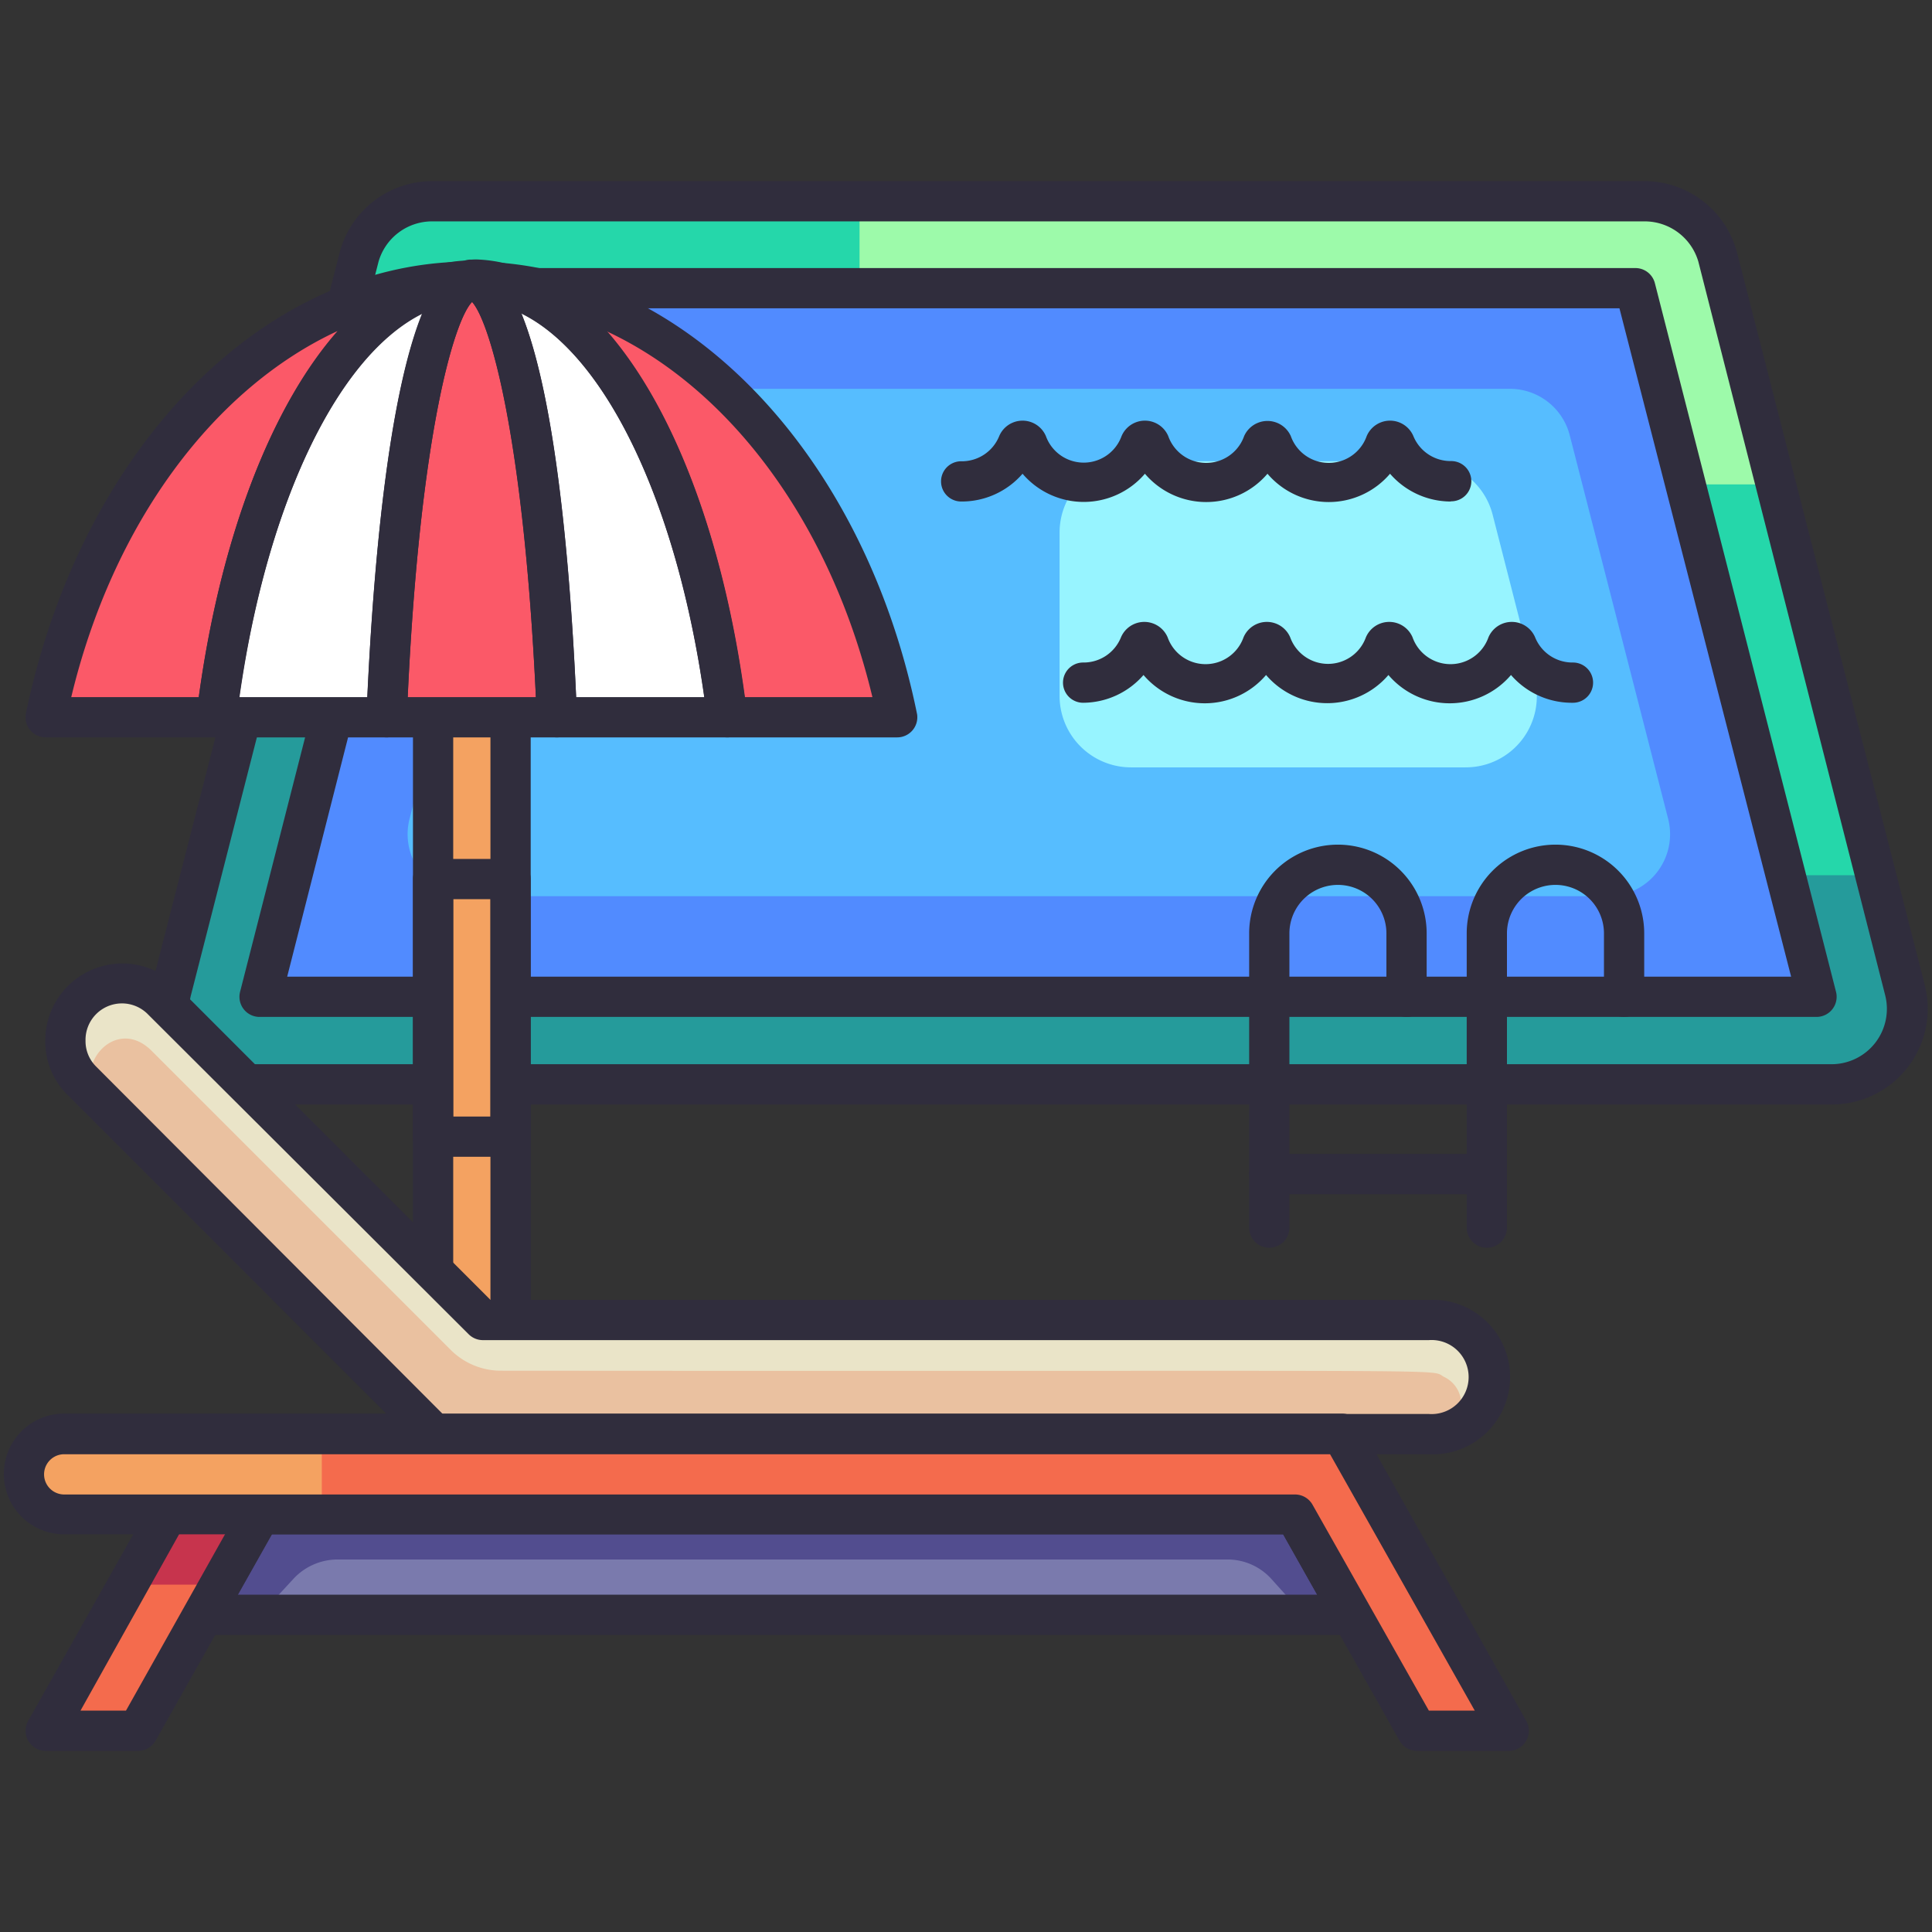 <svg height="512" viewBox="0 0 96 96" width="512" xmlns="http://www.w3.org/2000/svg"><rect x="0" y="0" width="96" height="96" fill="#333333" stroke="none"/><g id="Swimming_Pool" data-name="Swimming Pool"><path d="m91 53.88h-78.84a3.76 3.76 0 0 1 -3.64-4.69l9.32-36.4a3.78 3.78 0 0 1 3.65-2.79h60.22a3.78 3.78 0 0 1 3.65 2.83l9.32 36.4a3.76 3.76 0 0 1 -3.68 4.65z" fill="#25d7aa"/><path d="m94.68 49.19-9.33-36.4a3.75 3.75 0 0 0 -3.64-2.79h-60.22a3.77 3.77 0 0 0 -3.65 2.83l-9.32 36.36a3.75 3.75 0 0 0 3.64 4.69h78.84a3.76 3.76 0 0 0 3.68-4.69zm-81.75.34 9-35.21h59.3l9 35.21z" fill="#25d7aa"/><path d="m83.75 24.07h4.49l-2.89-11.28a3.75 3.75 0 0 0 -3.64-2.79h-39v4.36h38.54z" fill="#9dfaaa"/><path d="m93.22 43.49h-4.5l1.55 6h-77.34l5.82-22.71h-4.5l-5.73 22.41a3.75 3.75 0 0 0 3.64 4.69h78.84a3.76 3.76 0 0 0 3.64-4.69z" fill="#259b9b"/><path d="m91 54.88h-78.84a4.75 4.75 0 0 1 -4.61-5.94l9.33-36.4a4.76 4.76 0 0 1 4.61-3.54h60.22a4.76 4.76 0 0 1 4.61 3.58l9.33 36.4a4.76 4.76 0 0 1 -4.65 5.9zm-69.51-43.88a2.77 2.77 0 0 0 -2.68 2l-9.32 36.44a2.76 2.76 0 0 0 2.67 3.44h78.84a2.75 2.75 0 0 0 2.67-3.44l-9.28-36.44a2.78 2.78 0 0 0 -2.68-2z" fill="#302d3d"/><path d="m12.93 49.53 9.02-35.21h59.3l9.02 35.21z" fill="#518bff"/><path d="m20.35 40.69 4.89-19.06a3.07 3.07 0 0 1 3-2.31h46.76a3.07 3.07 0 0 1 3 2.31l4.89 19.06a3.08 3.08 0 0 1 -3 3.84h-56.56a3.08 3.08 0 0 1 -2.98-3.84z" fill="#56bdff"/><path d="m56.2 38.13h16.62a3.53 3.53 0 0 0 3.43-4.42l-2.08-8.13a3.53 3.53 0 0 0 -3.43-2.66h-14.54a3.54 3.54 0 0 0 -3.55 3.54v8.12a3.55 3.55 0 0 0 3.55 3.55z" fill="#97f4ff"/><path d="m90.27 50.53h-77.34a1 1 0 0 1 -1-1.25l9-35.21a1 1 0 0 1 1-.75h59.3a1 1 0 0 1 1 .75l9 35.21a1 1 0 0 1 -.96 1.25zm-76-2h74.73l-8.53-33.21h-57.75z" fill="#302d3d"/><path d="m21.52 27.21h3.85v48.03h-3.85z" fill="#f4a261"/><path d="m25.37 76.24h-3.85a1 1 0 0 1 -1-1v-48a1 1 0 0 1 1-1h3.85a1 1 0 0 1 1 1v48a1 1 0 0 1 -1 1zm-2.85-2h1.85v-46h-1.85z" fill="#302d3d"/><path d="m25.37 57.48h-3.85a1 1 0 0 1 -1-1v-12.8a1 1 0 0 1 1-1h3.85a1 1 0 0 1 1 1v12.8a1 1 0 0 1 -1 1zm-2.85-2h1.85v-10.8h-1.85z" fill="#302d3d"/><path d="m67.16 80.25h-57.06l2.81-5.01h51.43z" fill="#524d8f"/><path d="m64.78 80.24h-51.85l1.68-1.82a3 3 0 0 1 2.15-.93h44.24a2.94 2.94 0 0 1 2.14.93z" fill="#7a7aad"/><path d="m67.16 81.24h-57.06a1 1 0 0 1 -.88-1.49l2.81-5a1 1 0 0 1 .88-.51h51.44a1 1 0 0 1 .87.51l2.81 5a1 1 0 0 1 -.87 1.49zm-55.35-2h53.64l-1.69-3h-50.27z" fill="#302d3d"/><path d="m73.87 68.42a2.84 2.84 0 0 1 -2.87 2.83h-49.39l-17.54-17.54a2.84 2.84 0 0 1 0-4 2.76 2.76 0 0 1 3.93-.06l16 15.94h47a2.83 2.83 0 0 1 2.87 2.83z" fill="#eae4c8"/><path d="m71.76 68.42a1.49 1.49 0 0 1 -.76 2.83h-49.39c-10.25-10.25-14.61-14.59-16.61-16.58-1.52-1.56.7-4.28 2.53-2.46l14.9 14.9a3.54 3.54 0 0 0 2.51 1c49.36.04 46-.11 46.82.31z" fill="#eac1a0"/><path d="m71 72.26h-49.39a1 1 0 0 1 -.7-.3l-17.54-17.54a3.72 3.72 0 0 1 -1.12-2.71 3.83 3.83 0 0 1 6.48-2.77l15.64 15.65h46.63a3.84 3.84 0 1 1 0 7.67zm-49-2h49a1.84 1.84 0 1 0 0-3.67h-47a1 1 0 0 1 -.71-.29l-15.98-15.94a1.81 1.81 0 0 0 -3.06 1.35 1.77 1.77 0 0 0 .53 1.29z" fill="#302d3d"/><path d="m6.84 86.04 7.21-12.83-3.47-1.95-8.3 14.78z" fill="#f46b4d"/><path d="m10.94 78.74 3.11-5.53-3.47-1.95-4.2 7.48z" fill="#c7344d"/><path d="m6.84 87h-4.56a1 1 0 0 1 -.88-1.49l8.3-14.74a1 1 0 0 1 1.37-.38l3.47 2a1 1 0 0 1 .38 1.36l-7.21 12.78a1 1 0 0 1 -.87.47zm-2.84-2h2.26l6.43-11.45-1.73-1z" fill="#302d3d"/><path d="m3.19 75.24h61.16l6.06 10.76h4.59l-8.3-14.78h-63.51a2 2 0 0 0 0 4z" fill="#f4a261"/><path d="m66.67 71.26h-50.68v3.98h48.35l6.07 10.8h4.57z" fill="#f46b4d"/><path d="m75 87h-4.59a1 1 0 0 1 -.87-.51l-5.78-10.25h-60.57a3 3 0 0 1 0-6h63.49a1 1 0 0 1 .87.51l8.3 14.78a1 1 0 0 1 -.85 1.47zm-4-2h2.28l-7.19-12.74h-62.9a1 1 0 0 0 0 2h61.16a1 1 0 0 1 .87.51z" fill="#302d3d"/><path d="m10.76 35.64c1.5-12.27 6.44-21.35 12.35-21.64-9.95.2-18.29 9.32-20.82 21.69z" fill="#fb5968"/><path d="m36.14 35.64h8.45c-2.52-12.37-10.85-21.49-20.8-21.64 5.9.29 10.84 9.37 12.35 21.64z" fill="#fb5968"/><path d="m19.21 35.64c.51-12.51 2.21-21.7 4.24-21.7h-.34c-5.91.34-10.85 9.42-12.35 21.69z" fill="#fff"/><path d="m27.68 35.64h8.46c-1.51-12.27-6.45-21.35-12.35-21.64h-.34c2.01-.06 3.71 9.13 4.23 21.64z" fill="#fff"/><path d="m27.68 35.64c-.52-12.51-2.22-21.7-4.23-21.7s-3.73 9.19-4.24 21.7z" fill="#fb5968"/><g fill="#302d3d"><path d="m10.76 36.64h-8.47a1 1 0 0 1 -1-1.2c2.71-13.04 11.64-22.29 21.8-22.44a1 1 0 0 1 1 1 1 1 0 0 1 -.95 1c-5.25.3-9.95 8.86-11.41 20.81a1 1 0 0 1 -.97.83zm-7.22-2h6.34c1.1-8 3.62-14.47 6.89-18.19-6.15 2.85-11.16 9.55-13.23 18.19z"/><path d="m44.59 36.64h-8.45a1 1 0 0 1 -1-.88c-1.46-11.95-6.14-20.51-11.41-20.76a1 1 0 0 1 .08-2c10.15.2 19.11 9.45 21.76 22.49a1 1 0 0 1 -.98 1.15zm-7.57-2h6.33c-2.07-8.64-7.08-15.34-13.23-18.19 3.28 3.72 5.79 10.15 6.88 18.19z"/><path d="m19.21 36.64h-8.45a1 1 0 0 1 -1-1.12c1.61-13.14 7-22.2 13.29-22.57h.4a1 1 0 0 1 .08 2c-.85.61-2.73 6.36-3.32 20.74a1 1 0 0 1 -1 .95zm-7.31-2h6.35c.29-6.19 1-14.81 2.73-19.08-4.18 2.1-7.71 9.38-9.08 19.08z"/><path d="m36.14 36.64h-8.47a1 1 0 0 1 -1-1c-.59-14.38-2.47-20.13-3.32-20.74a1 1 0 0 1 .09-2 2.75 2.75 0 0 1 .41 0c6.32.36 11.66 9.42 13.27 22.55a1 1 0 0 1 -.98 1.19zm-7.51-2h6.37c-1.38-9.72-4.92-17-9.1-19.09 1.75 4.27 2.45 12.9 2.73 19.09z"/><path d="m27.67 36.64h-8.46a1 1 0 0 1 -1-1c.35-8.46 1.49-22.66 5.24-22.66s4.88 14.2 5.22 22.66a1 1 0 0 1 -1 1zm-7.41-2h6.37c-.63-13.16-2.32-18.72-3.18-19.64-.87.91-2.58 6.48-3.19 19.64z"/><path d="m73.88 62a1 1 0 0 1 -1-1v-14.62a4.41 4.41 0 1 1 8.82 0v3.15a1 1 0 1 1 -2 0v-3.15a2.41 2.41 0 1 0 -4.82 0v14.62a1 1 0 0 1 -1 1z"/><path d="m63.07 62a1 1 0 0 1 -1-1v-14.62a4.41 4.41 0 1 1 8.82 0v3.15a1 1 0 0 1 -2 0v-3.15a2.41 2.41 0 1 0 -4.82 0v14.62a1 1 0 0 1 -1 1z"/><path d="m73.88 59.34h-10.81a1 1 0 1 1 0-2h10.81a1 1 0 0 1 0 2z"/><path d="m72.07 24.92a4 4 0 0 1 -3-1.38 4 4 0 0 1 -6.09 0 4 4 0 0 1 -6.09 0 4 4 0 0 1 -6.08 0 4 4 0 0 1 -3.05 1.38 1 1 0 0 1 0-2 2 2 0 0 0 1.89-1.25 1.26 1.26 0 0 1 2.32 0 2 2 0 0 0 3.76 0 1.26 1.26 0 0 1 2.32 0 2 2 0 0 0 3.77 0 1.27 1.27 0 0 1 2.32 0 2 2 0 0 0 3.77 0 1.26 1.26 0 0 1 2.32 0 2 2 0 0 0 1.88 1.24 1 1 0 0 1 0 2z"/><path d="m78.08 34.92a4 4 0 0 1 -3-1.38 4 4 0 0 1 -6.09 0 4 4 0 0 1 -6.08 0 4 4 0 0 1 -6.09 0 4 4 0 0 1 -3 1.38 1 1 0 1 1 0-2 2 2 0 0 0 1.88-1.25 1.26 1.26 0 0 1 2.32 0 2 2 0 0 0 3.77 0 1.26 1.26 0 0 1 2.32 0 2 2 0 0 0 3.76 0 1.26 1.26 0 0 1 2.32 0 2 2 0 0 0 3.77 0 1.26 1.26 0 0 1 2.32 0 2 2 0 0 0 1.88 1.25 1 1 0 0 1 0 2z"/></g></g></svg>
